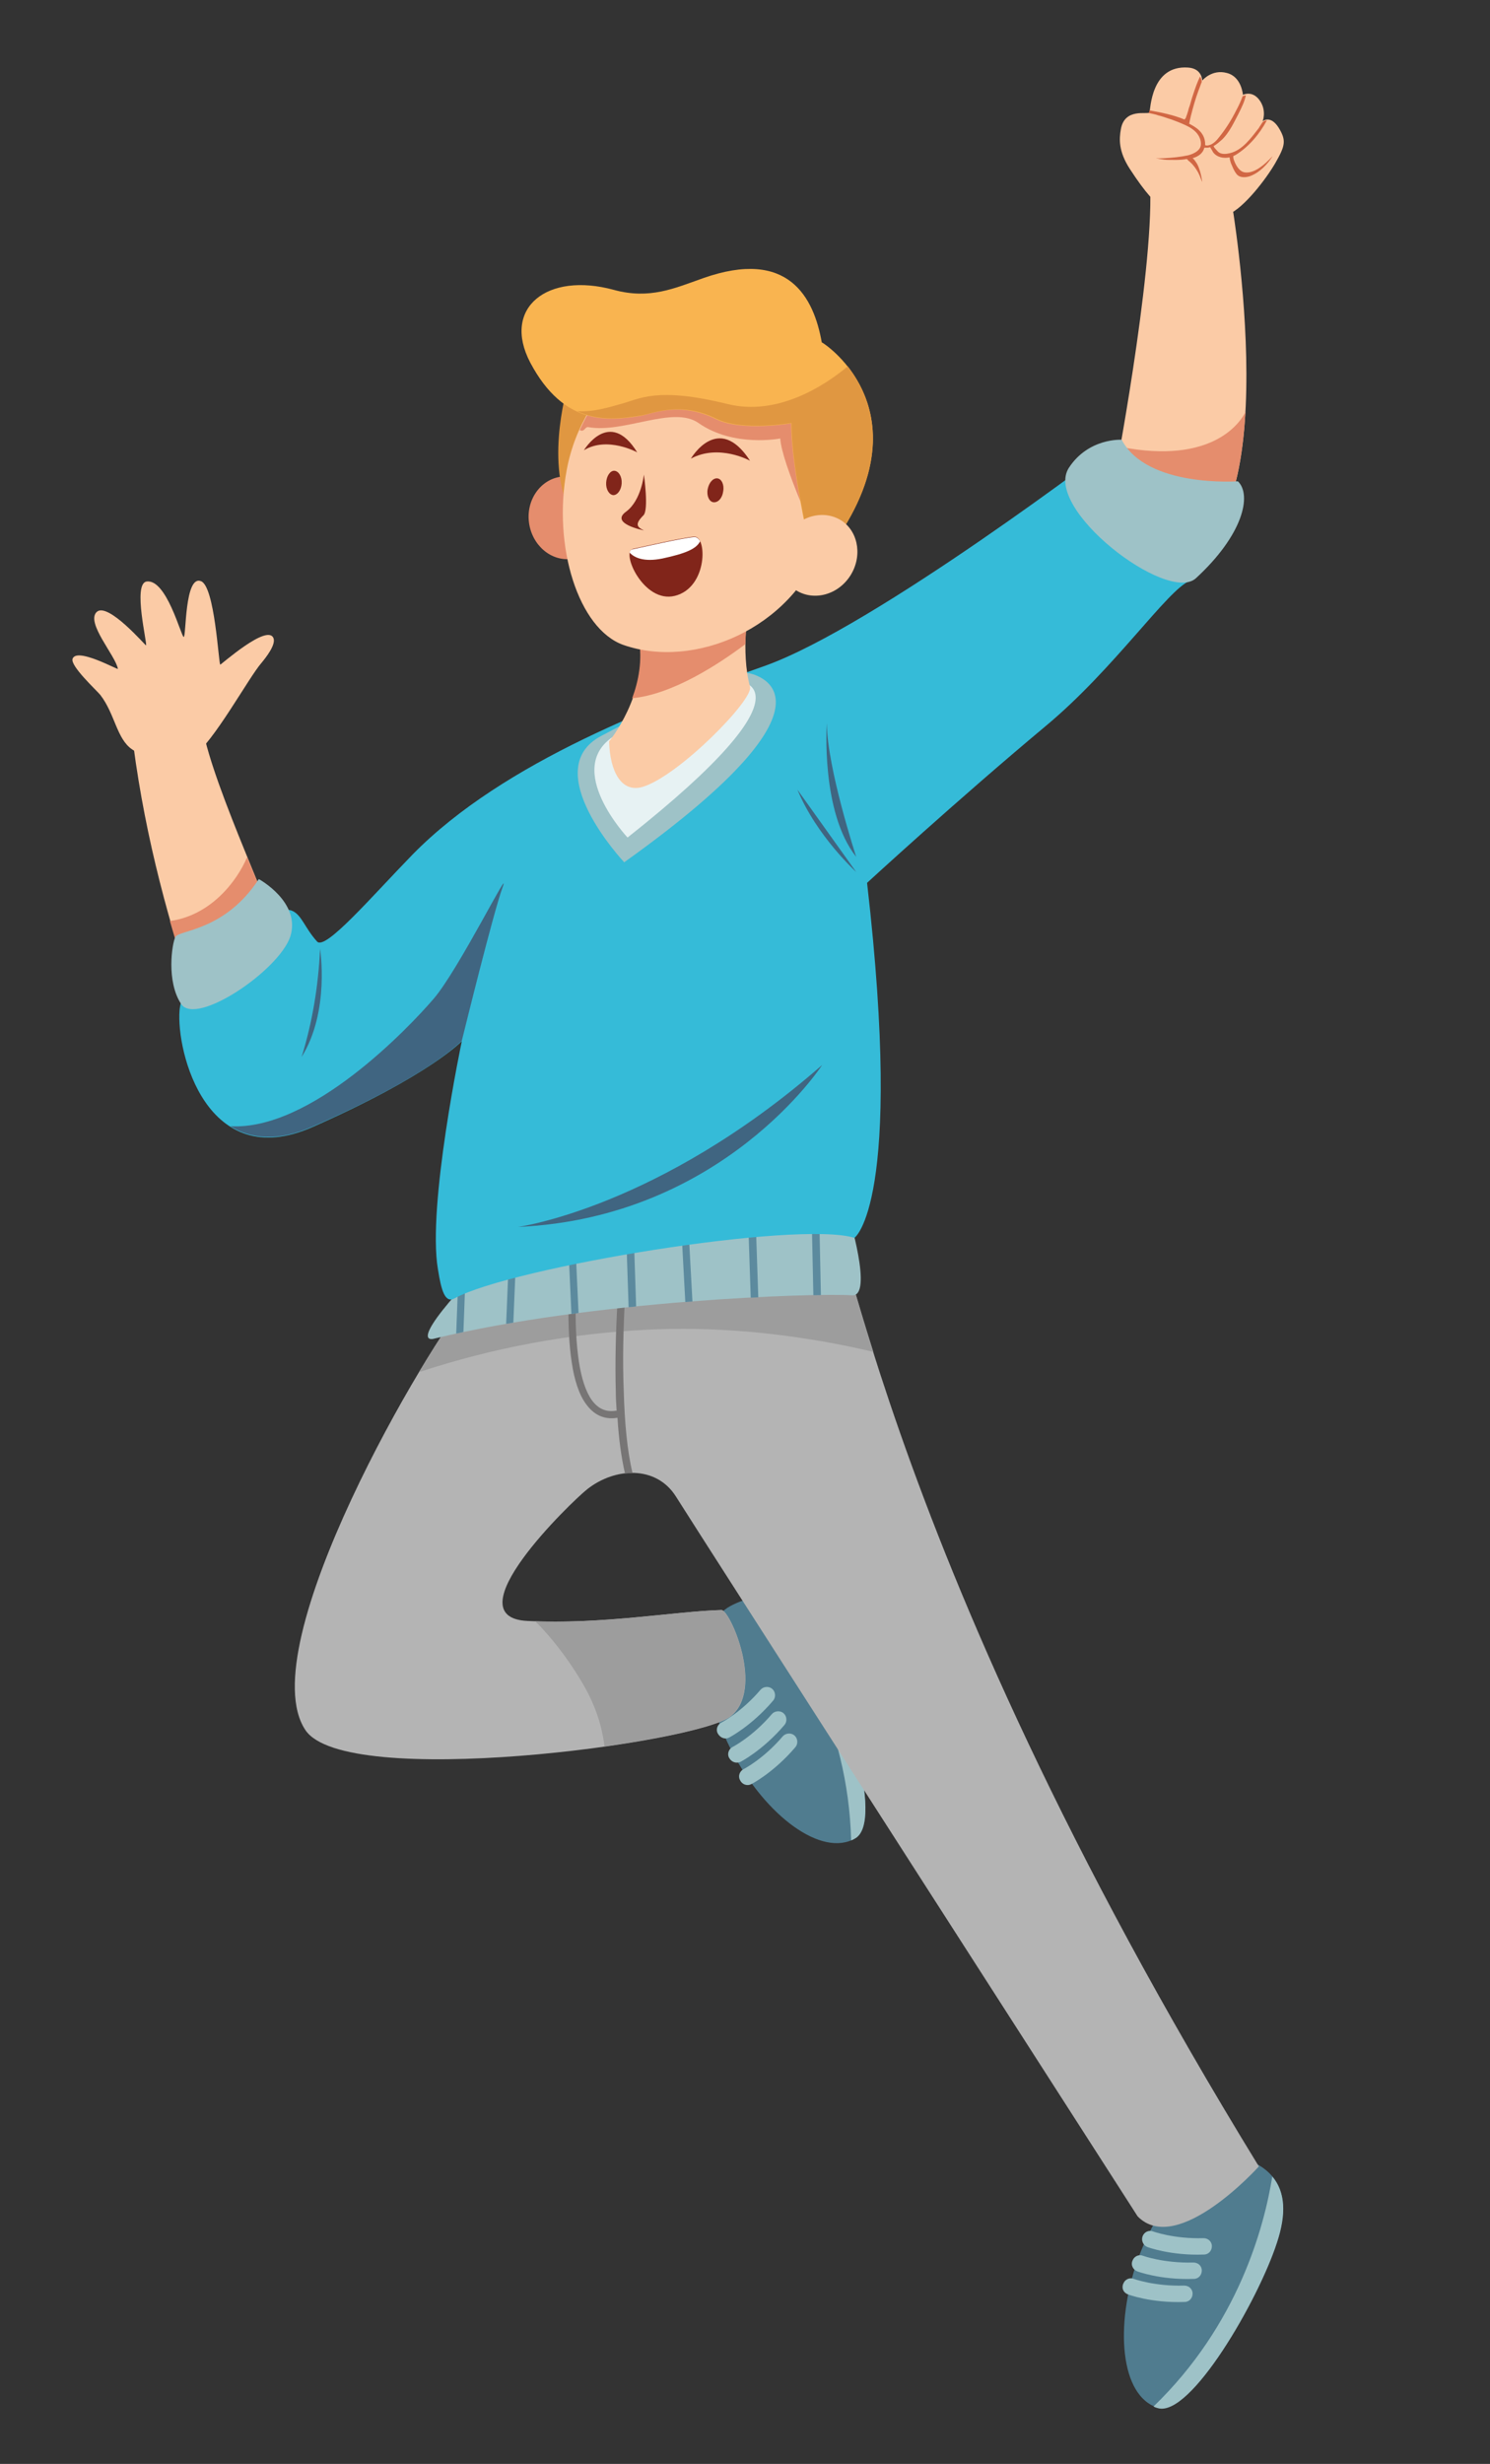 <?xml version="1.0" encoding="utf-8"?>
<!-- Generator: Adobe Illustrator 26.0.3, SVG Export Plug-In . SVG Version: 6.00 Build 0)  -->
<svg version="1.1" xmlns="http://www.w3.org/2000/svg" xmlns:xlink="http://www.w3.org/1999/xlink" x="0px" y="0px"
	 viewBox="0 0 355.2 587.2" style="enable-background:new 0 0 355.2 587.2;" xml:space="preserve">
<rect x="0" y="0" width="355.2" height="587.2" fill="#333333" stroke="none"/>
<style type="text/css">
	.st0{display:none;}
	.st1{display:inline;}
	.st2{display:inline;clip-path:url(#SVGID_00000127755517633241915990000008200973234760539267_);fill:#FFFFFF;}
	
		.st3{display:inline;clip-path:url(#SVGID_00000127755517633241915990000008200973234760539267_);fill:none;stroke:#FFFFFF;stroke-width:7;stroke-linecap:round;stroke-linejoin:round;stroke-miterlimit:10;}
	.st4{clip-path:url(#SVGID_00000136391238588418880680000011198186583103939214_);fill:#507C8F;}
	.st5{clip-path:url(#SVGID_00000136391238588418880680000011198186583103939214_);fill:#9EC2C7;}
	.st6{clip-path:url(#SVGID_00000136391238588418880680000011198186583103939214_);fill:#B4B4B4;}
	.st7{clip-path:url(#SVGID_00000136391238588418880680000011198186583103939214_);fill:#9D9D9D;}
	.st8{clip-path:url(#SVGID_00000136391238588418880680000011198186583103939214_);fill:#777575;}
	.st9{clip-path:url(#SVGID_00000136391238588418880680000011198186583103939214_);fill:#FBCBA6;}
	.st10{clip-path:url(#SVGID_00000136391238588418880680000011198186583103939214_);fill:#E58D6D;}
	.st11{clip-path:url(#SVGID_00000136391238588418880680000011198186583103939214_);fill:#D16744;}
	.st12{clip-path:url(#SVGID_00000031192845303546269730000004355983791083634320_);fill:#5C8A9E;}
	.st13{clip-path:url(#SVGID_00000124148409981297962120000004903905602939891108_);fill:#35BBD8;}
	.st14{clip-path:url(#SVGID_00000124148409981297962120000004903905602939891108_);fill:#9EC2C7;}
	.st15{clip-path:url(#SVGID_00000124148409981297962120000004903905602939891108_);fill:#406581;}
	.st16{clip-path:url(#SVGID_00000124148409981297962120000004903905602939891108_);fill:#E7F2F3;}
	.st17{clip-path:url(#SVGID_00000124148409981297962120000004903905602939891108_);fill:#FBCBA6;}
	.st18{clip-path:url(#SVGID_00000124148409981297962120000004903905602939891108_);fill:#E58D6D;}
	.st19{clip-path:url(#SVGID_00000124148409981297962120000004903905602939891108_);fill:#E09741;}
	.st20{clip-path:url(#SVGID_00000124148409981297962120000004903905602939891108_);fill:#F9B450;}
	.st21{clip-path:url(#SVGID_00000124148409981297962120000004903905602939891108_);fill:#81251A;}
	.st22{clip-path:url(#SVGID_00000124148409981297962120000004903905602939891108_);fill:#FFFFFF;}
</style>
<g id="Capa_2">
</g>
<g id="Capa_1">
	<g class="st0">
		<defs>
			<rect id="SVGID_1_" x="-548" y="-34.2" width="911.9" height="1409.3"/>
		</defs>
		<clipPath id="SVGID_00000114759432925690556930000005407277672000740504_" class="st1">
			<use xlink:href="#SVGID_1_"  style="overflow:visible;"/>
		</clipPath>
		<path style="display:inline;clip-path:url(#SVGID_00000114759432925690556930000005407277672000740504_);fill:#FFFFFF;" d="
			M305.9,525.7c0-0.2,0-0.4,0-0.7c0-0.4-0.1-0.8-0.2-1.1c0-0.2-0.1-0.4-0.1-0.6c-0.1-0.5-0.3-1-0.4-1.5c-0.1-0.1-0.1-0.3-0.2-0.4
			c-0.1-0.4-0.3-0.7-0.5-1c-0.1-0.2-0.2-0.3-0.3-0.5c-0.2-0.3-0.4-0.6-0.7-0.9c-0.1-0.1-0.1-0.2-0.2-0.3c0,0,0,0,0,0
			c-0.9-1.1-2-2-3.5-2.8c-54.7-89.4-79.5-155.1-91.9-194.4c-0.2-0.8-0.5-1.5-0.7-2.3c-0.4-1.1-0.7-2.3-1-3.3
			c-0.2-0.7-0.4-1.5-0.7-2.2c-0.3-1.1-0.6-2.1-0.9-3.2c-0.2-0.6-0.4-1.3-0.6-1.9c0,0,0,0,0-0.1c2.1-1.3,0.9-8.3-0.3-13.5
			c0,0,0,0,0,0c0,0,11.8-8.2,3-84.5c0,0,21.3-19.6,42.5-37.3c15.9-13.3,28.3-31.3,33.9-34.4c0.8-0.1,1.5-0.4,2-0.9
			c11.3-10.3,13.4-19.9,10-23.1c0,0-0.2,0-0.5,0c0.1-0.2,0.1-0.4,0.1-0.6c0.2-0.7,0.3-1.4,0.5-2.1c0.1-0.3,0.1-0.7,0.2-1
			c0.2-0.9,0.3-1.8,0.5-2.8c0-0.2,0.1-0.3,0.1-0.5c0.2-1.1,0.3-2.3,0.4-3.4c0-0.3,0.1-0.6,0.1-0.9c0.1-0.9,0.2-1.7,0.2-2.6
			c0-0.4,0.1-0.8,0.1-1.2c0-0.5,0.1-0.9,0.1-1.4c0,0,0,0,0,0c1.1-19.4-1.9-41.1-2.9-47.9c3.6-2.3,8.1-8.1,10-11.5
			c2.4-4.2,2.7-5.3,0.8-8.5c-1-1.6-2-1.9-2.7-1.9c0,0,0,0,0,0c0,0-0.1,0-0.1,0c-0.2,0-0.3,0.1-0.5,0.1c-0.1,0-0.1,0-0.1,0.1
			c-0.1,0.1-0.2,0.1-0.3,0.2c0,0,0,0,0,0c0,0,0,0,0,0c0,0,0,0,0,0s1-2.2-0.4-4.5c-1.2-2.1-2.7-2.1-3.6-2c0,0,0,0,0,0
			c-0.1,0-0.1,0-0.1,0c-0.1,0-0.2,0.1-0.3,0.1c-0.1,0-0.1,0-0.2,0.1c0,0,0,0,0,0c0,0-0.1,0-0.1,0c0,0-0.3-4.3-3.8-5.2
			c-3.6-1-5.9,1.8-5.9,1.8s0-0.3-0.1-0.6c0,0,0,0,0-0.1c-0.2-0.9-1-2.2-3.3-2.4c-8-0.5-8.8,8.1-9.1,10.2c0,0,0,0,0,0
			c0,0.3-0.1,0.4-0.1,0.5c0,0.1-0.1,0.1-0.2,0.1c-1.1,0.2-5.7-0.9-6.6,3.9c-0.4,2.3-0.5,5.2,2.1,9.4c2,3.2,3.6,5.3,4.9,6.8
			c0.1,15.6-4.3,43-6.9,57.9c-0.4,0-8-0.3-12.5,6.7c-0.6,0.9-0.8,1.9-0.8,3c-18.1,13.2-52.9,37.6-71.7,44.3c-1.4,0.5-2.8,1-4.2,1.5
			c-0.3-2.4-0.4-4.9-0.4-7.1c0-0.4,0-0.8,0-1.2c0-0.2,0-0.4,0-0.6c0-0.3,0-0.6,0.1-0.9c4.5-2.4,8.6-5.7,11.9-9.8
			c4.1,2.5,9.7,1.2,12.7-3.2c2.9-4.1,2.4-9.4-0.8-12.5c0.4-0.7,0.8-1.4,1.2-2c0-0.1,0.1-0.1,0.1-0.2c0.5-0.9,0.9-1.7,1.3-2.5
			c0.1-0.2,0.2-0.5,0.3-0.7c0.3-0.8,0.7-1.5,1-2.2c0-0.1,0.1-0.2,0.1-0.2c0.3-0.8,0.6-1.6,0.8-2.3c0.1-0.2,0.1-0.4,0.2-0.6
			c0.2-0.7,0.4-1.4,0.6-2c0-0.1,0-0.2,0.1-0.3c0.2-0.7,0.3-1.5,0.4-2.2c0-0.2,0.1-0.4,0.1-0.6c0.1-0.6,0.2-1.2,0.2-1.8
			c0-0.1,0-0.2,0-0.3c0.1-0.7,0.1-1.3,0.1-2c0-0.2,0-0.4,0-0.5c0-0.6,0-1.1-0.1-1.6c0-0.1,0-0.2,0-0.3c0-0.6-0.1-1.2-0.2-1.8
			c0-0.2,0-0.3-0.1-0.5c-0.1-0.5-0.2-1-0.3-1.5c0-0.1,0-0.2-0.1-0.3c-0.1-0.6-0.3-1.1-0.4-1.6c0-0.1-0.1-0.3-0.1-0.4
			c-0.1-0.4-0.3-0.9-0.4-1.3c0-0.1-0.1-0.2-0.1-0.3c-0.2-0.5-0.4-1-0.6-1.4c-0.1-0.1-0.1-0.2-0.2-0.4c-0.2-0.4-0.4-0.8-0.5-1.1
			c0-0.1-0.1-0.2-0.1-0.3c-0.2-0.4-0.5-0.8-0.7-1.2c-0.1-0.1-0.1-0.2-0.2-0.3c-0.2-0.3-0.4-0.6-0.6-1c-0.1-0.1-0.1-0.2-0.2-0.2
			c-0.2-0.4-0.5-0.7-0.7-1c-0.1-0.1-0.1-0.2-0.2-0.3c-0.1-0.1-0.2-0.2-0.3-0.3c0,0,0,0,0,0c-3.1-3.9-6.2-5.9-6.2-5.9
			c-1.9-10.6-7.9-22.5-28.3-15.3c-6.8,2.4-12.7,5.1-21.2,2.8c-16-4.4-26.8,4.4-20,17.3c2.4,4.7,5.1,7.8,7.9,9.8
			c-0.9,4.4-1.8,11.2-0.9,17.6c-4.8,0.8-8.1,5.6-7.4,10.9c0.6,5.1,4.7,8.8,9.3,8.7c2.1,10,6.8,18.1,13.3,20.3c1.3,0.4,2.6,0.8,3.9,1
			c0,0.1,0,0.3,0,0.4c0,0.5,0,1,0,1.5c0,0.2,0,0.5,0,0.7c0,0.5-0.1,1-0.1,1.5c0,0.2,0,0.4-0.1,0.6c-0.1,0.7-0.2,1.4-0.3,2
			c0,0,0,0,0,0c-0.1,0.7-0.3,1.3-0.4,1.9c-0.1,0.2-0.1,0.4-0.2,0.6c-0.1,0.4-0.3,0.9-0.4,1.3c-0.1,0.2-0.1,0.4-0.2,0.6
			c-0.8,2.3-1.8,4.4-2.7,6c-18.2,8-36.7,18.3-49.7,31.7c-10.1,10.4-20.8,22.9-22.8,20.8c-3-3.3-3.7-6.5-6.1-7.4
			c-0.2-0.1-0.5-0.1-0.8-0.1c-2-4.6-7.1-7.4-7.1-7.4c-0.1,0.2-0.3,0.3-0.4,0.5c-4-9.8-9.8-23.5-12.2-32.8
			c4.9-5.9,10.8-16.5,13.2-19.4c0.9-1.1,3.4-4.2,2.8-5.8c-1.4-3.6-12.6,6.4-12.7,6.3c-0.4-0.4-1.2-18.7-4.6-19.9
			c-3.9-1.5-3.5,13.3-4.1,13.3c-0.6,0-4.1-14-8.9-13.2c-3.3,0.6,0.3,15-0.1,15.2c-0.1,0.1-9-10.3-11.7-8c-2.8,2.5,4.5,10.5,5,13.6
			c0,0.3-9.8-5.2-10.8-2.4c-0.6,1.7,5.7,7.5,6.6,8.6c3.6,4.6,4,10.6,7.7,13.1c0.2,0.1,0.3,0.2,0.5,0.3c1.9,14.3,4.9,27.7,8.6,40.6
			c0,0,0,0,0,0c0.2,0.6,0.4,1.2,0.5,1.7c0.2,0.7,0.4,1.5,0.6,2.2c-0.8,2-2,10.6,1.4,15.8c-0.1,0.6-0.3,1.1-0.3,1.6
			c-0.6,6.6,2.5,21.6,12.1,27.7c0,0,0,0,0,0c0.1,0.1,0.2,0.1,0.3,0.2c0.4,0.3,0.8,0.5,1.3,0.7c0.2,0.1,0.3,0.2,0.5,0.2
			c0.6,0.3,1.2,0.5,1.8,0.7c0,0,0,0,0.1,0c0.6,0.2,1.3,0.4,2,0.5c0.2,0,0.4,0.1,0.6,0.1c0.5,0.1,1,0.1,1.6,0.2c0.2,0,0.4,0,0.6,0
			c0.7,0,1.5,0,2.2-0.1c0,0,0,0,0.1,0c0.8-0.1,1.6-0.2,2.4-0.4c0.2-0.1,0.5-0.1,0.7-0.2c0.6-0.1,1.3-0.3,1.9-0.5
			c0.3-0.1,0.5-0.2,0.8-0.3c0.9-0.3,1.8-0.6,2.7-1.1c0,0,0,0,0,0c3.5-1.5,6.7-3,9.6-4.4c0,0,0.1,0,0.1-0.1c1.4-0.7,2.7-1.3,4-2
			c0.1-0.1,0.2-0.1,0.4-0.2c1.2-0.6,2.3-1.2,3.3-1.8c0.2-0.1,0.3-0.2,0.4-0.2c1-0.5,2-1.1,2.9-1.6c0.2-0.1,0.3-0.2,0.4-0.3
			c0.9-0.5,1.7-1,2.5-1.4c0.1-0.1,0.3-0.2,0.4-0.2c0.7-0.5,1.5-0.9,2.1-1.3c0.1-0.1,0.2-0.1,0.3-0.2c0.6-0.4,1.3-0.8,1.8-1.2
			c0.1-0.1,0.2-0.1,0.3-0.2c0.6-0.4,1.1-0.7,1.6-1.1c0.1,0,0.1-0.1,0.2-0.1c0.5-0.4,1-0.7,1.4-1c0,0,0.1-0.1,0.1-0.1
			c0.4-0.3,0.8-0.6,1.1-0.9c0,0,0.1-0.1,0.1-0.1c0.3-0.3,0.6-0.5,0.9-0.7c0,0,0,0,0,0c1.1-0.9,1.6-1.4,1.6-1.5
			c0,0-8.3,39.3-5.7,54.4c0.7,4.5,1.5,7.4,3.2,7.2c-9.5,11.2-4,9.3-4,9.3c0.5-0.1,0.9-0.2,1.4-0.3c0,0,0,0,0,0
			c-0.4,0.6-0.8,1.3-1.3,2c-0.2,0.3-0.4,0.6-0.6,0.9c-0.4,0.7-0.9,1.4-1.3,2.1c-0.2,0.3-0.4,0.7-0.6,1c-0.4,0.7-0.9,1.4-1.3,2.2
			c0,0,0,0.1,0,0.1c-15.7,26.3-36.9,70.5-27.1,85.3c6.2,9.3,43.6,7.8,71.3,3.9c0,0,0,0,0,0c0.2,0,0.3,0,0.5-0.1
			c0.3,0,0.5-0.1,0.8-0.1c1-0.1,1.9-0.3,2.9-0.4c0.3,0,0.5-0.1,0.8-0.1c1.1-0.2,2.2-0.4,3.3-0.5c0.2,0,0.3-0.1,0.5-0.1
			c0.9-0.2,1.8-0.3,2.7-0.5c0.3-0.1,0.5-0.1,0.8-0.1c1-0.2,2-0.4,2.9-0.6c0,0,0,0,0,0c1-0.2,1.9-0.4,2.7-0.6
			c0.2-0.1,0.4-0.1,0.7-0.2c0.7-0.2,1.5-0.3,2.1-0.5c0.1,0,0.3-0.1,0.4-0.1c0.8-0.2,1.5-0.4,2.2-0.6c0.2,0,0.3-0.1,0.5-0.1
			c0.6-0.2,1.1-0.3,1.6-0.5c0.1,0,0.3-0.1,0.4-0.1c0.5-0.2,1-0.3,1.4-0.5c0.1,0.2,0.1,0.4,0.2,0.6c-0.6,0.6-0.8,1.5-0.4,2.3
			c0.4,0.7,1.1,1.1,1.8,1.1c0.4,0.8,0.8,1.7,1.2,2.5c-0.5,0.6-0.7,1.5-0.3,2.2c0.4,0.8,1.2,1.1,2,1c0.4,0.6,0.8,1.3,1.1,1.9
			c-0.8,0.6-1.1,1.6-0.6,2.5c0.5,1,1.7,1.4,2.6,0.9c0,0,0.1,0,0.2-0.1c7.4,10.2,17.1,16.2,23.6,13.5c0,0,0,0,0,0
			c0.3-0.1,0.7-0.3,1-0.5c0,0,0,0,0,0c2.3-1.4,2.8-5.8,2.1-11.5c30.5,47.5,65.3,101.7,65.3,101.7c1.1,1.1,2.4,1.8,3.7,2.2
			c-0.2,0.4-0.4,0.8-0.6,1.3c-0.8,0-1.6,0.4-1.9,1.2c-0.3,0.7-0.1,1.5,0.4,2c-0.4,0.8-0.7,1.7-1,2.6c-0.8,0-1.5,0.5-1.8,1.3
			c-0.3,0.8,0,1.7,0.6,2.2c-0.2,0.7-0.4,1.4-0.6,2.1c-0.9-0.2-1.9,0.3-2.2,1.2c-0.4,1,0.1,2.1,1.1,2.5c0,0,0.1,0,0.2,0.1
			c-2.5,12.4-0.4,23.5,6,26.5c0,0,0,0,0,0c0.3,0.2,0.7,0.3,1,0.4c0,0,0,0,0,0c0.2,0.1,0.5,0.1,0.8,0.1c8,0.5,23.4-26.3,27.6-39.5
			c0-0.1,0.1-0.3,0.1-0.4c0.2-0.6,0.4-1.2,0.5-1.7c0.1-0.3,0.1-0.6,0.2-0.8c0.1-0.5,0.2-0.9,0.3-1.3c0-0.3,0.1-0.5,0.1-0.8
			c0.1-0.6,0.2-1.3,0.2-1.9c0-0.2,0-0.3,0-0.5C305.9,526.5,305.9,526.1,305.9,525.7 M140.1,354.9c2.7-2.1,6-3.5,9.2-3.8
			c0.4,0,0.7-0.1,1.1-0.1c4.2-0.1,8.3,1.6,10.8,5.6c0.9,1.5,7,11,15.9,24.9c-0.9,0.3-1.9,0.7-2.9,1.2c-0.6,0.3-1.2,0.7-1.7,1.2
			c-0.2-0.2-0.3-0.2-0.5-0.2c0,0,0,0,0,0c-0.7,0-1.4,0-2.1,0.1c-0.3,0-0.6,0-0.9,0.1c-0.5,0-0.9,0.1-1.4,0.1c-0.3,0-0.7,0.1-1.1,0.1
			c-0.4,0-0.9,0.1-1.3,0.1c-0.4,0-0.8,0.1-1.2,0.1c-0.4,0-0.9,0.1-1.3,0.1c-0.4,0-0.9,0.1-1.4,0.1c-0.4,0-0.8,0.1-1.3,0.1
			c-0.8,0.1-1.6,0.2-2.4,0.2c-0.4,0-0.7,0.1-1.1,0.1c-0.6,0.1-1.3,0.1-1.9,0.2c-0.4,0-0.8,0.1-1.2,0.1c-0.6,0.1-1.2,0.1-1.7,0.2
			c-0.4,0-0.8,0.1-1.3,0.1c-0.6,0.1-1.1,0.1-1.7,0.1c-0.4,0-0.9,0.1-1.3,0.1c-0.6,0-1.1,0.1-1.7,0.1c-0.5,0-0.9,0.1-1.4,0.1
			c-0.6,0-1.1,0.1-1.7,0.1c-0.5,0-0.9,0.1-1.4,0.1c-0.6,0-1.1,0.1-1.7,0.1c-0.5,0-1,0-1.5,0.1c-0.6,0-1.1,0-1.7,0.1
			c-0.5,0-1,0-1.5,0c-0.6,0-1.2,0-1.8,0c-0.5,0-1,0-1.5,0c-0.6,0-1.2,0-1.8,0c-0.5,0-1,0-1.5,0c-0.9,0-1.8-0.1-2.7-0.1
			C107.8,385.4,136.3,357.9,140.1,354.9"/>
		<path style="display:inline;clip-path:url(#SVGID_00000114759432925690556930000005407277672000740504_);fill:#FFFFFF;" d="
			M144.1,416.2"/>
		
			<path style="display:inline;clip-path:url(#SVGID_00000114759432925690556930000005407277672000740504_);fill:none;stroke:#FFFFFF;stroke-width:7;stroke-linecap:round;stroke-linejoin:round;stroke-miterlimit:10;" d="
			M144.1,416.2L144.1,416.2z"/>
		<path style="display:inline;clip-path:url(#SVGID_00000114759432925690556930000005407277672000740504_);fill:#FFFFFF;" d="
			M296.9,98.2L296.9,98.2z"/>
		
			<path style="display:inline;clip-path:url(#SVGID_00000114759432925690556930000005407277672000740504_);fill:none;stroke:#FFFFFF;stroke-width:7;stroke-linecap:round;stroke-linejoin:round;stroke-miterlimit:10;" d="
			M296.9,98.2L296.9,98.2z"/>
	</g>
	<g>
		<defs>
			<rect id="SVGID_00000033353705625144478090000017499794323804310400_" x="-548" y="-34.2" width="911.9" height="1409.3"/>
		</defs>
		<clipPath id="SVGID_00000044150918249676714720000004867330856714325426_">
			<use xlink:href="#SVGID_00000033353705625144478090000017499794323804310400_"  style="overflow:visible;"/>
		</clipPath>
		<path style="clip-path:url(#SVGID_00000044150918249676714720000004867330856714325426_);fill:#507C8F;" d="M174.2,382.7
			c8.2-4.3,14.5-1.4,19.8,7.9c7.1,12.4,16.9,43.4,9.9,47.5c-8,4.7-21.4-5.4-29.3-20.5C166.7,402.6,166,387,174.2,382.7"/>
		<path style="clip-path:url(#SVGID_00000044150918249676714720000004867330856714325426_);fill:#9EC2C7;" d="M181.5,380.8
			c4.8,0.2,8.9,3.5,12.5,9.8c7.1,12.4,16.9,43.4,9.9,47.5c-0.3,0.2-0.7,0.4-1,0.5C202.2,410.6,189.1,390.2,181.5,380.8"/>
		<path style="clip-path:url(#SVGID_00000044150918249676714720000004867330856714325426_);fill:#9EC2C7;" d="M173.8,414.1
			c0,0,5.3-2.7,10.5-8.8c0.7-0.8,0.6-2.1-0.2-2.8c-0.8-0.7-2.1-0.6-2.8,0.2c-4.6,5.4-9.3,7.8-9.3,7.8c-1,0.5-1.4,1.7-0.9,2.6
			C171.7,414.2,172.9,414.6,173.8,414.1"/>
		<path style="clip-path:url(#SVGID_00000044150918249676714720000004867330856714325426_);fill:#9EC2C7;" d="M176.5,419.9
			c0,0,5.3-2.7,10.5-8.8c0.7-0.8,0.6-2.1-0.2-2.8c-0.8-0.7-2.1-0.6-2.8,0.2c-4.6,5.4-9.3,7.8-9.3,7.8c-1,0.5-1.4,1.7-0.9,2.6
			C174.4,420,175.5,420.3,176.5,419.9"/>
		<path style="clip-path:url(#SVGID_00000044150918249676714720000004867330856714325426_);fill:#9EC2C7;" d="M179.1,425.2
			c0,0,5.3-2.7,10.5-8.8c0.7-0.8,0.6-2.1-0.2-2.8c-0.8-0.7-2.1-0.6-2.8,0.2c-4.6,5.4-9.3,7.8-9.3,7.8c-1,0.5-1.4,1.7-0.9,2.6
			C176.9,425.3,178.1,425.7,179.1,425.2"/>
		<path style="clip-path:url(#SVGID_00000044150918249676714720000004867330856714325426_);fill:#507C8F;" d="M296.9,514.5
			c8.7,3.2,10.8,9.8,7.5,19.9c-4.4,13.6-20.6,41.7-28.4,39.4c-8.9-2.7-10.4-19.5-4.7-35.5C277.2,522.4,288.2,511.4,296.9,514.5z"/>
		<path style="clip-path:url(#SVGID_00000044150918249676714720000004867330856714325426_);fill:#9EC2C7;" d="M303.3,518.7
			c3.1,3.7,3.4,8.9,1.1,15.8c-4.4,13.6-20.6,41.7-28.4,39.4c-0.4-0.1-0.7-0.2-1-0.4C295.2,554,301.4,530.6,303.3,518.7"/>
		<path style="clip-path:url(#SVGID_00000044150918249676714720000004867330856714325426_);fill:#9EC2C7;" d="M273.5,535.5
			c0,0,5.5,2.1,13.5,1.8c1.1,0,1.9-0.9,1.9-2c0-1.1-0.9-1.9-2-1.9c-7.1,0.2-12-1.6-12-1.6c-1-0.4-2.1,0.1-2.5,1.1
			C272,533.9,272.5,535.1,273.5,535.5z"/>
		<path style="clip-path:url(#SVGID_00000044150918249676714720000004867330856714325426_);fill:#9EC2C7;" d="M271.1,541.3
			c0,0,5.5,2.1,13.5,1.8c1.1,0,1.9-0.9,1.9-2c0-1.1-0.9-1.9-2-1.9c-7.1,0.2-12-1.6-12-1.6c-1-0.4-2.1,0.1-2.5,1.1
			C269.5,539.8,270.1,540.9,271.1,541.3z"/>
		<path style="clip-path:url(#SVGID_00000044150918249676714720000004867330856714325426_);fill:#9EC2C7;" d="M268.9,546.8
			c0,0,5.5,2.1,13.5,1.8c1.1,0,1.9-0.9,1.9-2c0-1.1-0.9-1.9-2-1.9c-7.1,0.2-12-1.6-12-1.6c-1-0.4-2.1,0.1-2.5,1.1
			C267.3,545.3,267.8,546.4,268.9,546.8"/>
		<path style="clip-path:url(#SVGID_00000044150918249676714720000004867330856714325426_);fill:#B4B4B4;" d="M194.3,278.6
			c6,2.3,12.7,85.9,105.8,237.7c0,0-19.4,21.6-28.9,11.9c0,0-106-165-110.1-171.6c-4.7-7.4-14.5-6.9-21.1-1.7
			c-3.8,3-32.3,30.5-14.3,31.4c17.9,0.9,35.2-2.3,46.3-2.6c2-0.1,10.4,19,2.1,25.4c-8.4,6.4-91.8,17.5-101.3,3.2
			c-13.2-19.8,29.2-92.1,39.7-104C122.9,296.3,188.4,276.3,194.3,278.6"/>
		<path style="clip-path:url(#SVGID_00000044150918249676714720000004867330856714325426_);fill:#9D9D9D;" d="M208.2,322.2
			c-8.8-27.8-11.4-42.6-13.8-43.6c-6-2.3-71.4,17.7-81.9,29.7c-2.6,3-7.3,9.8-12.6,18.7c17.6-5.8,35.8-9.2,54.3-10.1
			c15.8-0.8,31.8,0.7,47.3,3.8C203.7,321.2,205.9,321.6,208.2,322.2z"/>
		<path style="clip-path:url(#SVGID_00000044150918249676714720000004867330856714325426_);fill:#777575;" d="M150.6,289.7
			c-0.6,0.2-1.2,0.4-1.8,0.7c-1.2,11.7-2.4,27.4-2,41.3c0,1.5,0.1,3,0.2,4.5c-0.1,0-0.2,0-0.2,0c-2.5,0.4-4.3-0.6-5.7-2.5
			c-1.5-2.1-2.5-5.3-3.1-9.2c-1.3-8.6-0.8-20.1,0.2-30.1c-0.6,0.2-1.2,0.5-1.8,0.7c-0.9,9.9-1.4,21.2-0.1,29.6
			c0.6,4.1,1.7,7.6,3.4,9.9c1.8,2.5,4.2,3.8,7.4,3.3c0,0,0,0,0.1,0c0.3,4.9,0.9,9.4,1.8,13.3c0.6-0.1,1.2-0.1,1.8-0.1
			c-1.3-5.4-1.9-12.2-2.1-19.5C148.1,317.4,149.4,301.4,150.6,289.7"/>
		<path style="clip-path:url(#SVGID_00000044150918249676714720000004867330856714325426_);fill:#9D9D9D;" d="M144.1,416.2
			c14.9-2.1,27-4.9,29.9-7.1c8.4-6.4,0-25.5-2.1-25.4c-10.6,0.3-27.1,3.3-44.3,2.7c0.4,0.4,0.8,0.8,1.3,1.3c4,4.3,7.5,9.1,10.4,14.2
			C142,406.7,143.5,411.3,144.1,416.2z"/>
		<path style="clip-path:url(#SVGID_00000044150918249676714720000004867330856714325426_);fill:#FBCBA6;" d="M65.5,221.3
			c-0.3-3.9-16.9-38.6-17.5-50.3l-16.2,6.7c3,22.6,8.6,42.9,15.3,62.4C47.2,240.1,65.8,225.2,65.5,221.3"/>
		<path style="clip-path:url(#SVGID_00000044150918249676714720000004867330856714325426_);fill:#E58D6D;" d="M58.9,204.3
			c-2.5,5.9-8.8,13.9-18.4,15.2c2,7,4.2,13.9,6.6,20.6c0,0,18.7-14.9,18.3-18.8C65.4,219.7,62.4,212.7,58.9,204.3"/>
		<path style="clip-path:url(#SVGID_00000044150918249676714720000004867330856714325426_);fill:#FBCBA6;" d="M31.5,178.6
			c3.7,2.5,10.3,4.6,14.3,1.9c5.1-3.5,13.5-19.1,16.6-22.6c0.9-1.1,3.4-4.2,2.8-5.8c-1.4-3.6-12.6,6.4-12.7,6.3
			c-0.4-0.4-1.3-18.7-4.6-19.9c-3.9-1.5-3.5,13.3-4.1,13.3c-0.6,0-4.1-14-8.9-13.2c-3.3,0.6,0.3,15-0.1,15.2c-0.1,0.1-9-10.3-11.7-8
			c-2.8,2.5,4.5,10.5,5,13.6c0,0.3-9.8-5.2-10.8-2.4c-0.6,1.7,5.7,7.5,6.6,8.6C27.4,170.1,27.8,176.1,31.5,178.6"/>
		<path style="clip-path:url(#SVGID_00000044150918249676714720000004867330856714325426_);fill:#FBCBA6;" d="M265.5,115
			c0,0,9.4-49,8.7-70.2l19.4,3.3c0,0,13.9,81-13.5,84.1C257.1,134.7,266.3,111.3,265.5,115z"/>
		<path style="clip-path:url(#SVGID_00000044150918249676714720000004867330856714325426_);fill:#E58D6D;" d="M296.9,98.2
			c-1.2,2.4-7.8,12.6-29.8,8.3c-0.8,4.7-1.4,7.8-1.5,8.4c0,0,0,0.1,0,0.1l0-0.1c0.6-3.1-8.1,19.8,14.5,17.2
			C291.7,130.9,295.9,115.5,296.9,98.2z"/>
		<path style="clip-path:url(#SVGID_00000044150918249676714720000004867330856714325426_);fill:#FBCBA6;" d="M277.2,49.5
			c-1.7-1-4-3.3-7.9-9.3c-2.7-4.2-2.5-7.1-2.1-9.4c0.9-5.2,6.4-3.4,6.8-4c0.3-0.6,0.3-11.3,9.2-10.7c3.4,0.2,3.4,3.1,3.4,3.1
			s2.3-2.8,5.9-1.8c3.5,0.9,3.8,5.2,3.8,5.2s2.5-1.3,4.3,1.8c1.3,2.3,0.4,4.5,0.4,4.5s1.8-1.6,3.8,1.5c1.9,3.1,1.6,4.3-0.8,8.5
			c-2.2,3.8-7.5,10.7-11.2,12.2C286.2,53.7,281.8,52.2,277.2,49.5"/>
		<path style="clip-path:url(#SVGID_00000044150918249676714720000004867330856714325426_);fill:#D16744;" d="M282.4,28.5
			c-2.6-1.1-5.6-1.7-8.4-2.2c0,0.3-0.1,0.4-0.1,0.5c0,0.1-0.1,0.1-0.2,0.1c0.9,0.2,2,0.4,2.4,0.6c0.9,0.2,1.7,0.5,2.6,0.8
			c0.7,0.2,1.4,0.5,2.2,0.8c2.2,0.9,4.7,1.9,5.3,4.4c0.2,1,0.1,1.8-0.8,2.5c-0.6,0.5-1.4,0.8-2.1,1c-1.9,0.4-3.8,0.6-5.7,0.7
			c-0.7,0-1.3,0.1-2,0c-0.2,0,1.8,0.4,2.8,0.4c1.2,0,2.9,0.1,4.5-0.2c0.2,0.1,0.3,0.2,0.3,0.3c1.2,0.9,2.2,2.3,2.8,3.7
			c0.2,0.5,0.6,1.6,0.6,1.4c-0.2-1.4-0.7-3.7-1.6-4.8c-0.2-0.3-0.4-0.6-0.7-0.8c1.4-0.4,2.5-1.2,2.8-2.5c0.3,0,0.6,0,0.8,0
			c0.2,0,0.4-0.1,0.6-0.1c0.1,0.2,0.2,0.3,0.3,0.5c0.1,0.2,0.3,0.5,0.4,0.7c0.9,1.2,2.5,1.5,3.9,1.2c0.1,0.7,0.3,1.4,0.6,2
			c0.3,0.7,0.6,1.4,1.1,2c0.8,1,2.4,0.8,3.4,0.4c2.2-0.9,3.9-2.7,5.2-4.7c0,0,0,0,0.1-0.1l0,0c0,0,0,0,0,0c-0.4,0.4-0.7,0.7-1.1,1.1
			c-1.3,1.3-3.5,3.1-5.5,2.9c-1.5-0.1-2.4-1.9-2.8-3.1c-0.1-0.3-0.1-0.6-0.1-0.8c0.2-0.1,0.4-0.2,0.6-0.3c3.1-1.9,5.7-5,7.4-8.2
			c-0.5,0-0.9,0.3-1,0.4c-0.3,0.5-0.7,1-0.9,1.4c-1.8,2.3-3.9,5.3-6.9,6c-0.8,0.2-1.8,0.3-2.5-0.1c-0.5-0.3-0.8-0.8-1.2-1.2
			c0,0-0.1-0.2-0.2-0.4c0.8-0.4,1.5-1.1,2.1-1.6c1.7-1.7,2.8-4.1,3.9-6.2c0.7-1.4,1.4-2.8,1.7-4.3c-0.4,0.1-0.7,0.2-0.7,0.2
			s0,0,0-0.1c0,0.1,0,0.1-0.1,0.2c-0.4,1.1-0.9,2.2-1.5,3.3c-1.1,2.2-2.4,4.3-4,6.3c-0.6,0.8-1.5,1.8-2.5,2c-0.3,0.1-0.6,0.1-0.9,0
			c0-0.1,0-0.1,0-0.2c0-2.3-1.5-3.7-3.4-4.7c-0.1-0.1-0.3-0.1-0.4-0.2c0.1-0.7,0.3-1.4,0.4-1.9c0.5-2,1.1-4.1,1.8-6
			c0.3-0.7,0.5-1.4,0.8-2.1c0-0.2-0.1-0.7-0.4-1.3c-0.7,1.4-1.2,2.9-1.7,4.4c-0.4,1.1-0.6,2.2-1,3.2c-0.2,0.9-0.5,1.7-0.8,2.5
			C282.6,28.1,282.5,28.3,282.4,28.5z"/>
		<path style="clip-path:url(#SVGID_00000044150918249676714720000004867330856714325426_);fill:#9EC2C7;" d="M202.2,289.3
			c0,0,6.1,19.8,0.9,19.4c-9-0.6-62,1.2-99.5,10.3c0,0-6.1,2.1,5.4-10.9C120.4,295,193.5,283.8,202.2,289.3z"/>
	</g>
	<g>
		<defs>
			<path id="SVGID_00000064331900904094514680000010024242491875159943_" d="M109,308.1c-11.4,13.1-5.4,10.9-5.4,10.9
				c37.5-9.1,90.5-10.8,99.5-10.3c5.1,0.3-0.9-19.4-0.9-19.4c-1.6-1-5.2-1.4-10.1-1.4C169.3,287.9,118.4,297.4,109,308.1"/>
		</defs>
		<clipPath id="SVGID_00000098222266036810330320000017065460558151173307_">
			<use xlink:href="#SVGID_00000064331900904094514680000010024242491875159943_"  style="overflow:visible;"/>
		</clipPath>
		<path style="clip-path:url(#SVGID_00000098222266036810330320000017065460558151173307_);fill:#5C8A9E;" d="M195.3,289.8l0.5,24
			c0,0.5-0.4,0.9-0.9,0.9s-0.9-0.4-0.9-0.9l-0.5-24c0-0.5,0.4-0.9,0.9-0.9C194.9,288.9,195.3,289.3,195.3,289.8"/>
		<path style="clip-path:url(#SVGID_00000098222266036810330320000017065460558151173307_);fill:#5C8A9E;" d="M180.2,292.3l0.8,24
			c0,0.5-0.4,0.9-0.9,0.9c-0.5,0-0.9-0.4-0.9-0.9l-0.8-24c0-0.5,0.4-0.9,0.9-0.9C179.7,291.4,180.1,291.8,180.2,292.3"/>
		<path style="clip-path:url(#SVGID_00000098222266036810330320000017065460558151173307_);fill:#5C8A9E;" d="M164.1,292.3l1.3,24
			c0,0.5-0.4,0.9-0.8,0.9c-0.5,0-0.9-0.3-0.9-0.8l-1.3-24c0-0.5,0.3-0.9,0.8-0.9C163.6,291.4,164,291.8,164.1,292.3"/>
		<path style="clip-path:url(#SVGID_00000098222266036810330320000017065460558151173307_);fill:#5C8A9E;" d="M151.1,294.9l0.8,24
			c0,0.5-0.4,0.9-0.9,0.9c-0.5,0-0.9-0.4-0.9-0.9l-0.8-24c0-0.5,0.4-0.9,0.9-0.9C150.7,294,151.1,294.4,151.1,294.9"/>
		<path style="clip-path:url(#SVGID_00000098222266036810330320000017065460558151173307_);fill:#5C8A9E;" d="M137.1,295.1l1.1,24
			c0,0.5-0.4,0.9-0.8,0.9c-0.5,0-0.9-0.4-0.9-0.8l-1.1-24c0-0.5,0.4-0.9,0.8-0.9C136.6,294.2,137,294.6,137.1,295.1"/>
		<path style="clip-path:url(#SVGID_00000098222266036810330320000017065460558151173307_);fill:#5C8A9E;" d="M123.1,297.8l-1,24
			c0,0.5-0.4,0.9-0.9,0.8c-0.5,0-0.9-0.4-0.8-0.9l1-24c0-0.5,0.4-0.9,0.9-0.8C122.7,296.9,123.1,297.3,123.1,297.8"/>
		<path style="clip-path:url(#SVGID_00000098222266036810330320000017065460558151173307_);fill:#5C8A9E;" d="M111,303.4l-0.9,24
			c0,0.5-0.4,0.9-0.9,0.8c-0.5,0-0.9-0.4-0.8-0.9l0.9-24c0-0.5,0.4-0.9,0.9-0.8S111,302.9,111,303.4"/>
	</g>
	<g>
		<defs>
			<rect id="SVGID_00000003106634913648306710000009261755941638043280_" x="-548" y="-34.2" width="911.9" height="1409.3"/>
		</defs>
		<clipPath id="SVGID_00000101097949116101487070000015091551323305467556_">
			<use xlink:href="#SVGID_00000003106634913648306710000009261755941638043280_"  style="overflow:visible;"/>
		</clipPath>
		<path style="clip-path:url(#SVGID_00000101097949116101487070000015091551323305467556_);fill:#35BBD8;" d="M265.6,105.8
			c0,0-57.1,43.6-83.3,52.9c-25.2,8.9-62.1,22.7-83.9,44.9c-10.1,10.4-20.8,22.9-22.8,20.8c-3-3.3-3.7-6.5-6.1-7.4
			c-5.3-2-25.8,13.2-26.7,23.8c-0.8,9.9,6.5,38.9,31.7,27.8c28.1-12.4,35.6-20.5,35.6-20.5s-8.3,39.3-5.7,54.4
			c0.8,5.1,1.7,8.2,4,6.9C122,302,190,290.8,203.7,295c0,0,11.8-8.2,3-84.6c0,0,21.3-19.6,42.5-37.3c16.5-13.7,29.2-32.7,34.5-34.7
			C288.9,136.4,276,113.3,265.6,105.8z"/>
		<path style="clip-path:url(#SVGID_00000101097949116101487070000015091551323305467556_);fill:#9EC2C7;" d="M295.1,114.7
			c0,0-21.7,1.6-27.7-9.9c0,0-7.9-0.5-12.6,6.7c-6.2,9.7,23.5,32.5,30.3,26.3C296.3,127.5,298.5,118,295.1,114.7z"/>
		<path style="clip-path:url(#SVGID_00000101097949116101487070000015091551323305467556_);fill:#9EC2C7;" d="M61.7,209.5
			c0,0,10.1,5.5,7.5,13.7c-2.7,8.1-22.4,21.4-26,16.1c-3.6-5.4-2.2-14.4-1.4-16C42.7,221.6,53.6,221.9,61.7,209.5"/>
		<path style="clip-path:url(#SVGID_00000101097949116101487070000015091551323305467556_);fill:#406581;" d="M76.3,226.1
			c0,0,2.4,14.9-4.4,25.8C74.5,243.5,75.9,234.9,76.3,226.1"/>
		<path style="clip-path:url(#SVGID_00000101097949116101487070000015091551323305467556_);fill:#406581;" d="M110.1,248
			c0.5-2,7.5-30.5,9.7-36.5c2.3-6.2-10.4,19.5-16.4,26.5c-6,7-29.3,31.5-48.5,30.4c4.8,3,11.2,3.8,19.6,0.1
			C102.5,256.3,110,248.1,110.1,248"/>
		<path style="clip-path:url(#SVGID_00000101097949116101487070000015091551323305467556_);fill:#406581;" d="M196,253.8
			c0,0-23.6,36.4-72.5,38.6C123.5,292.4,157,287.9,196,253.8"/>
		<path style="clip-path:url(#SVGID_00000101097949116101487070000015091551323305467556_);fill:#406581;" d="M204.1,207.8
			c0,0-9.4-8.5-14-19.6L204.1,207.8z"/>
		<path style="clip-path:url(#SVGID_00000101097949116101487070000015091551323305467556_);fill:#406581;" d="M197.1,172.3
			c0,0-1.5,21.2,7,31.9C204.1,204.1,197.2,183.2,197.1,172.3"/>
		<path style="clip-path:url(#SVGID_00000101097949116101487070000015091551323305467556_);fill:#9EC2C7;" d="M178.4,160.4
			c0,0,27.3,4.5-29.6,45.1c0,0-20.7-22-5.5-30.1C164.5,164,178.4,160.4,178.4,160.4"/>
		<path style="clip-path:url(#SVGID_00000101097949116101487070000015091551323305467556_);fill:#E7F2F3;" d="M175.8,162.3
			c0,0,20.1,0.7-26.2,37.3c0,0-15.4-16.4-3.2-24.2C163.5,164.4,175.8,162.3,175.8,162.3"/>
		<path style="clip-path:url(#SVGID_00000101097949116101487070000015091551323305467556_);fill:#FBCBA6;" d="M178.5,144.3
			c0,0-2,10.9,0.3,19.4c0.8,3.1-16.9,21.1-25.5,23.8c-5.2,1.6-7.9-3.7-8.1-10.8c0,0,9.4-11.4,7.2-24.4
			C150.8,143.5,178.5,144.3,178.5,144.3"/>
		<path style="clip-path:url(#SVGID_00000101097949116101487070000015091551323305467556_);fill:#E58D6D;" d="M177.7,153.5
			c0.1-5.1,0.8-9.2,0.8-9.2s-27.7-0.8-26.2,7.9c0.9,5.2-0.1,10.2-1.6,14.2C160.4,165.5,171.6,158.1,177.7,153.5"/>
		<path style="clip-path:url(#SVGID_00000101097949116101487070000015091551323305467556_);fill:#E58D6D;" d="M133.8,113.6
			c-4.9,0.6-8.4,5.5-7.7,10.9c0.7,5.4,5.2,9.3,10.1,8.7c4.9-0.6,8.4-5.5,7.7-10.9C143.3,116.9,138.7,113,133.8,113.6"/>
		<path style="clip-path:url(#SVGID_00000101097949116101487070000015091551323305467556_);fill:#E09741;" d="M135.6,91
			c0,0-5.8,18.4,0.2,30.6c6,12.2,15.6-14.6,15.6-14.6l6.8-12.1L135.6,91z"/>
		<path style="clip-path:url(#SVGID_00000101097949116101487070000015091551323305467556_);fill:#FBCBA6;" d="M175.2,80.5
			c-17.4-4.3-36.3,10.9-40.1,31.5c-3.4,18.2,2.8,37.9,13.5,41.7c16.9,5.9,40-3.9,47.3-23.7C203.1,110.3,192.6,84.8,175.2,80.5"/>
		<path style="clip-path:url(#SVGID_00000101097949116101487070000015091551323305467556_);fill:#E58D6D;" d="M196.4,128.7
			c6.3-19.5-4.1-44-21.1-48.2c-14.6-3.6-30.2,6.5-37.1,22c1.2,0.6,1.2-0.9,2.1-0.7c8.4,1.5,20.2-5.2,26.2-1
			c8.4,5.9,19.5,3.7,19.5,3.7c0.4,6.2,9.1,24.8,9.1,24.8S195.5,129,196.4,128.7z"/>
		<path style="clip-path:url(#SVGID_00000101097949116101487070000015091551323305467556_);fill:#F9B450;" d="M194.1,135.4
			c0,0-5.5-23-5.5-34.5c0,0-11.9,2-17.9-1c-8.6-4.3-15.3-1.3-17.9-0.8c-7.6,1.2-18.3,2.6-26.4-12.7c-6.8-13,4-21.7,20-17.3
			c8.5,2.3,14.4-0.4,21.2-2.8c20.4-7.2,26.4,4.6,28.3,15.3C195.9,81.4,224.5,99.5,194.1,135.4"/>
		<path style="clip-path:url(#SVGID_00000101097949116101487070000015091551323305467556_);fill:#E09741;" d="M202.1,87.3
			c-5.6,4.7-16.8,11.9-28.6,9c-17.1-4.2-21-1.2-25.6,0c-2.6,0.7-6.1,1.9-10.3,1.7c5.4,2.5,10.9,1.7,15.3,1c2.6-0.4,9.3-3.5,17.9,0.8
			c6,3,17.9,1,17.9,1c-0.1,11.5,5.5,34.5,5.5,34.5C214.5,111.3,208.3,95.3,202.1,87.3z"/>
		<path style="clip-path:url(#SVGID_00000101097949116101487070000015091551323305467556_);fill:#FBCBA6;" d="M200.8,124.2
			c-4.1-2.8-9.9-1.5-13,3c-3.1,4.5-2.4,10.4,1.7,13.3c4.1,2.8,9.9,1.5,13-3C205.6,133,204.8,127,200.8,124.2"/>
		<path style="clip-path:url(#SVGID_00000101097949116101487070000015091551323305467556_);fill:#81251A;" d="M171,114
			c1,0.1,1.7,1.5,1.4,3.1c-0.2,1.6-1.2,2.7-2.3,2.6c-1-0.1-1.7-1.5-1.4-3.1C169,115,170,113.9,171,114"/>
		<path style="clip-path:url(#SVGID_00000101097949116101487070000015091551323305467556_);fill:#81251A;" d="M146.5,112.2
			c1,0.1,1.8,1.4,1.7,3c-0.1,1.6-1,2.8-2,2.8c-1-0.1-1.8-1.4-1.7-3C144.6,113.4,145.5,112.1,146.5,112.2"/>
		<path style="clip-path:url(#SVGID_00000101097949116101487070000015091551323305467556_);fill:#81251A;" d="M164.7,109.3
			c0,0,6.5-11.2,14.1,0.5C178.8,109.8,171.4,105.7,164.7,109.3"/>
		<path style="clip-path:url(#SVGID_00000101097949116101487070000015091551323305467556_);fill:#81251A;" d="M139.2,107.3
			c0,0,6.1-10.2,12.7,0.5C151.9,107.8,144.8,103.9,139.2,107.3"/>
		<path style="clip-path:url(#SVGID_00000101097949116101487070000015091551323305467556_);fill:#81251A;" d="M153.5,113.1
			c0,0,1.2,8.4-0.1,9.7c-2.1,2.1-1.6,2.8,0.1,3.6c0,0-8.3-1.6-4.2-4.5C152.9,119.2,153.5,113.1,153.5,113.1z"/>
		<path style="clip-path:url(#SVGID_00000101097949116101487070000015091551323305467556_);fill:#81251A;" d="M150.9,130.8
			c2.3-0.5,11.4-2.6,14.5-2.9c3.2-0.4,3.4,12.1-4.5,14.1C153.4,143.9,147.9,131.4,150.9,130.8"/>
		<path style="clip-path:url(#SVGID_00000101097949116101487070000015091551323305467556_);fill:#FFFFFF;" d="M150.1,131.7
			c0.1-0.5,0.4-0.8,0.8-0.8c2.3-0.5,11.4-2.6,14.5-2.9c0.6-0.1,1.1,0.3,1.5,1c-0.9,1.8-3.4,2.9-9,4.1
			C153.5,134,151.2,132.9,150.1,131.7"/>
	</g>
</g>
</svg>
